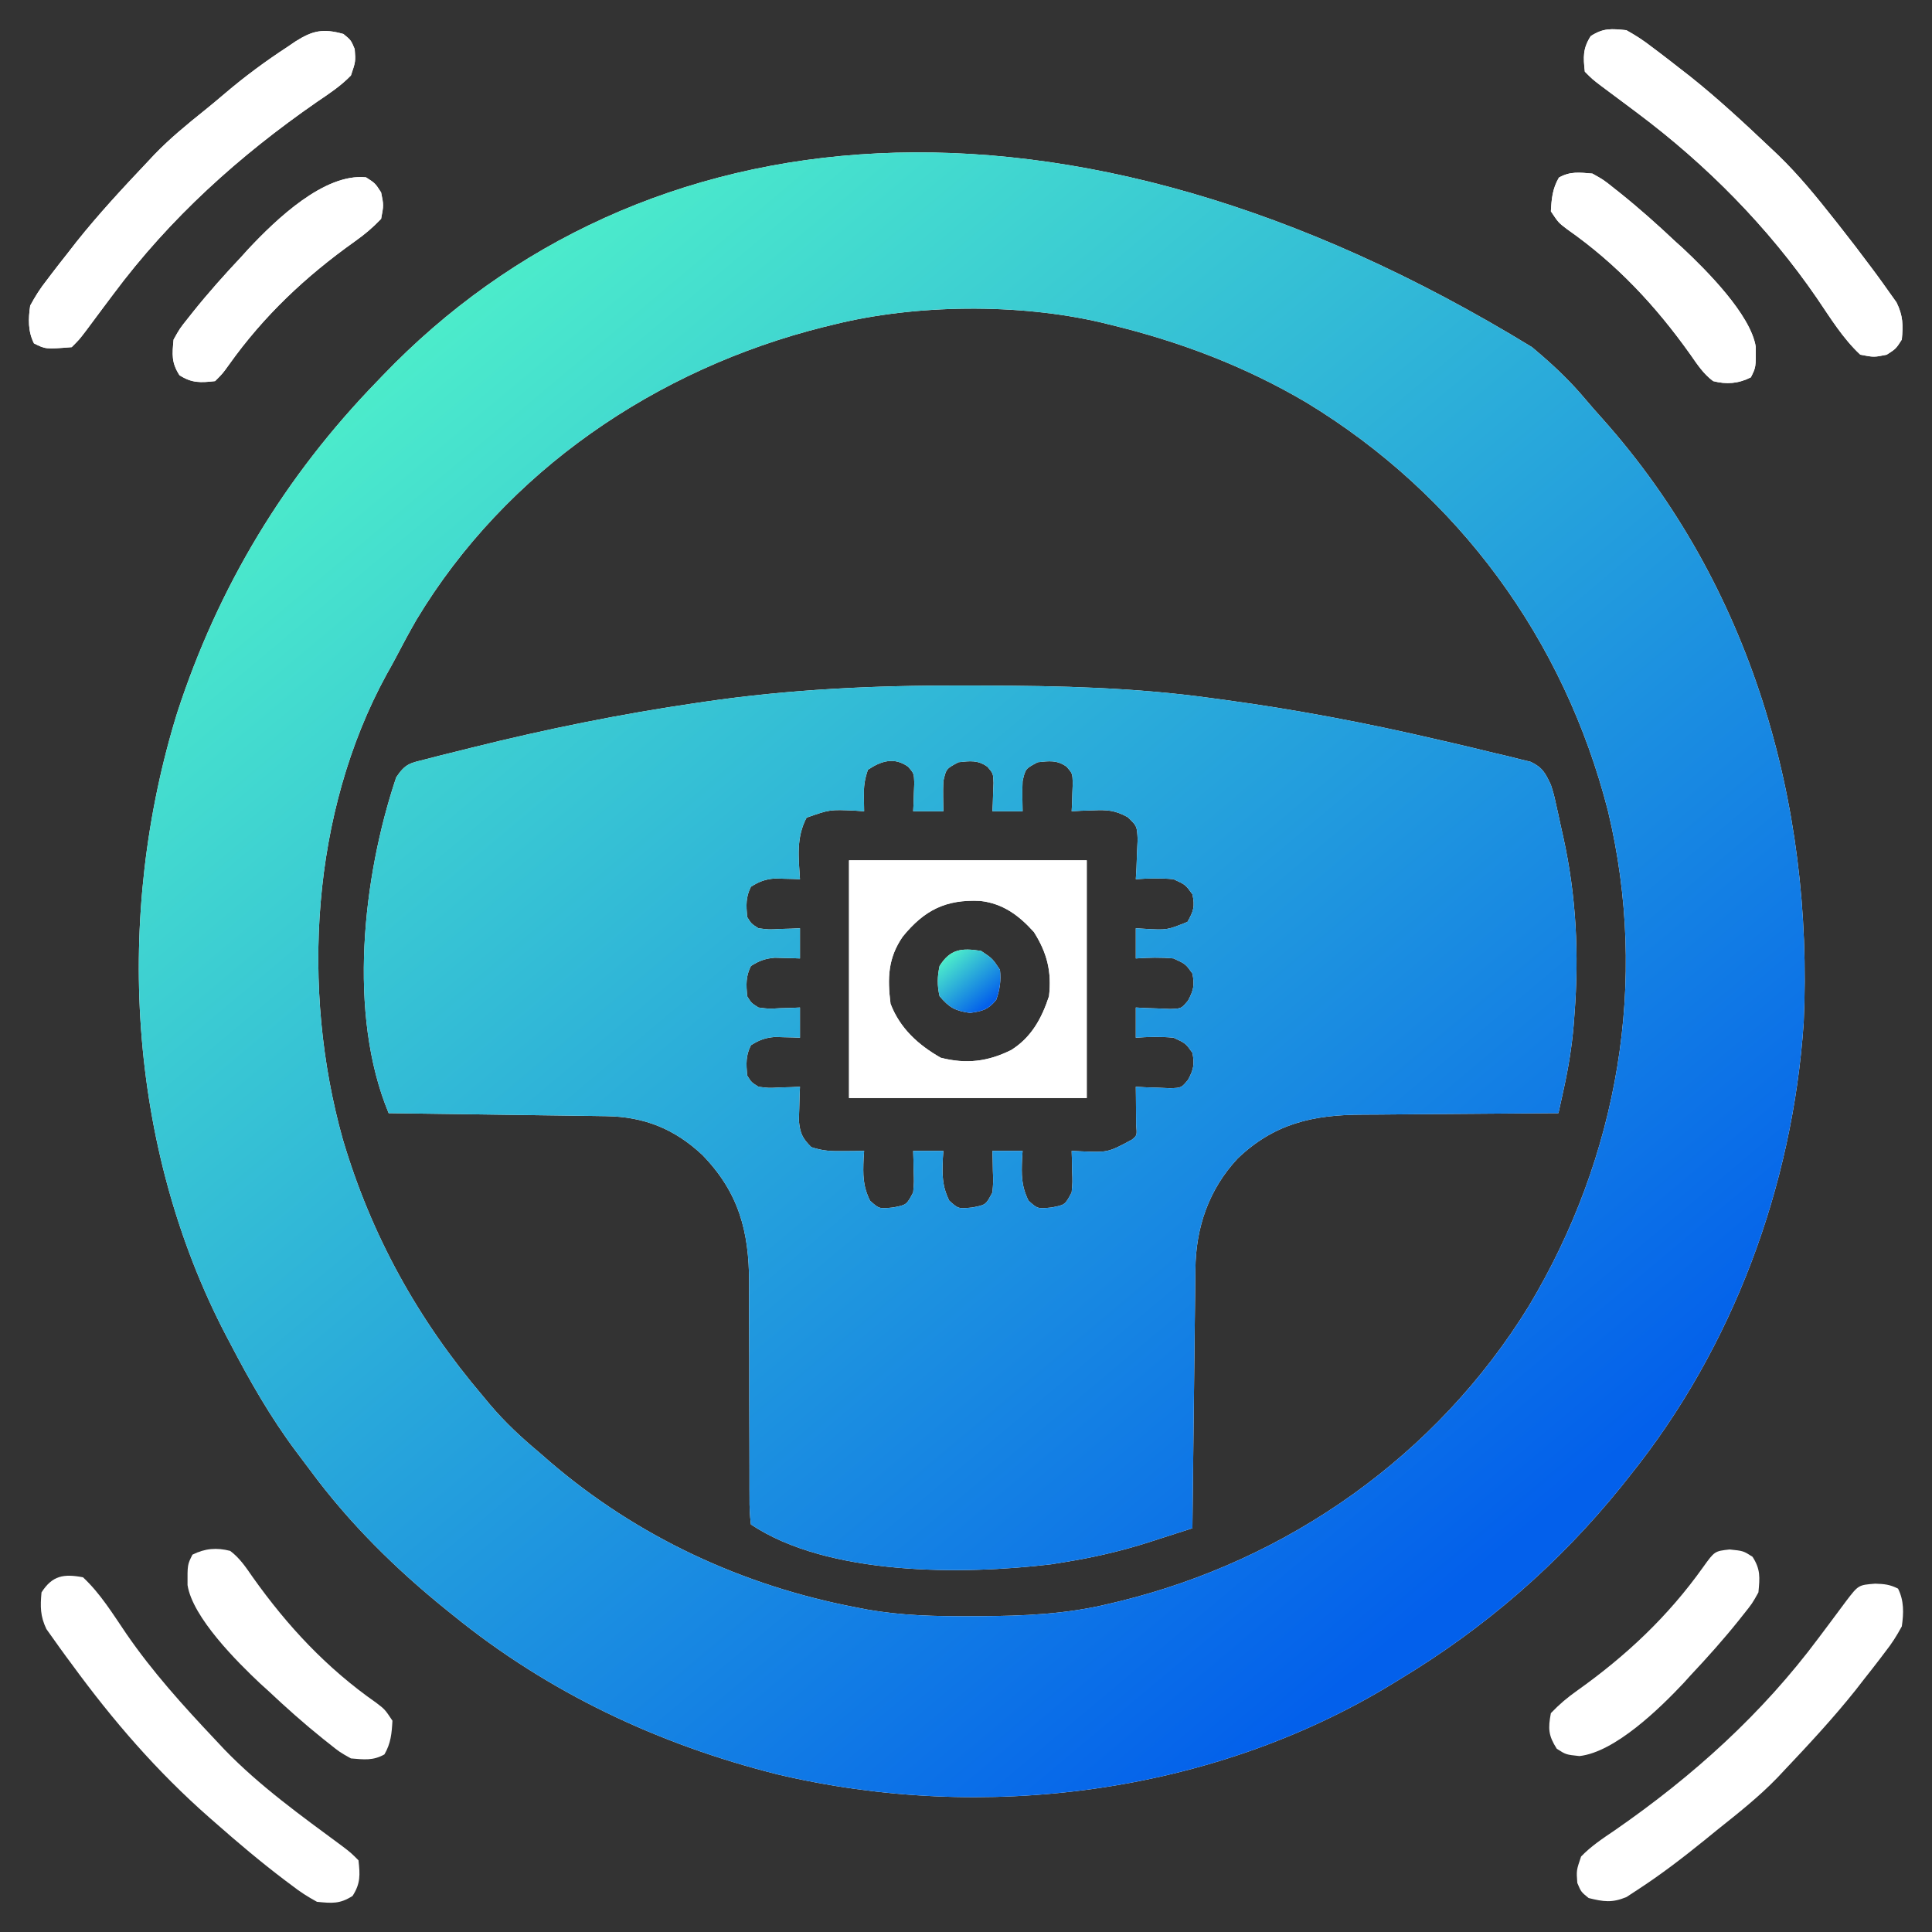 <svg width="512" height="512" viewBox="0 0 512 512" fill="none" xmlns="http://www.w3.org/2000/svg">
<rect x="0" y="0" width="512" height="512" fill="#333333" stroke="none"/>
<path d="M406 92C406.845 92.722 407.691 93.443 408.562 94.187C412.703 97.768 416.484 101.451 420.008 105.64C421.538 107.453 423.092 109.223 424.679 110.984C463.903 154.918 480.65 212.862 478 271C475.078 314.289 459.247 357.104 432 391C430.844 392.461 430.844 392.461 429.664 393.953C413.11 414.445 393.521 431.427 371 445C370.415 445.36 369.83 445.72 369.228 446.091C321.158 475.514 260.578 483.109 206.125 470.25C174.567 462.35 145.274 448.559 120 428C119.479 427.581 118.957 427.163 118.42 426.732C104.888 415.833 92.598 403.71 82.267 389.716C81.01 388.014 79.733 386.329 78.453 384.644C71.695 375.609 66.204 365.996 61 356C60.647 355.332 60.294 354.664 59.93 353.975C33.705 303.786 30.335 242.588 46.956 188.9C57.85 155.406 75.511 126.21 100 101C100.466 100.513 100.933 100.026 101.413 99.524C169.414 28.643 281.642 15.904 406 92ZM221 86C220.093 86.22 219.187 86.441 218.253 86.668C174.067 97.733 134.093 124.78 110.371 164.238C108.471 167.529 106.674 170.868 104.923 174.24C104.112 175.785 103.259 177.307 102.398 178.824C82.44 215.378 79.753 262.227 90.812 301.812C98.38 327.422 110.714 349.658 128 370C128.911 371.096 128.911 371.096 129.84 372.215C133.863 376.968 138.229 381.008 143 385C143.874 385.762 144.748 386.523 145.648 387.308C168.916 407.301 196.883 420.281 227 426C227.963 426.186 228.926 426.372 229.918 426.564C239.01 428.154 247.925 428.358 257.125 428.312C257.897 428.31 258.67 428.308 259.466 428.306C271.208 428.253 282.547 427.802 294 425C294.814 424.806 295.629 424.613 296.469 424.414C341.485 413.431 380.802 385.683 405.157 346.12C428.868 306.562 436.955 260.094 426.156 215.01C414.548 169.519 386.49 131.138 346.285 106.715C329.904 97.036 312.471 90.446 294 86C293.27 85.82 292.54 85.641 291.788 85.456C269.957 80.365 242.733 80.596 221 86Z" fill="white"/>
<path d="M254.419 181.682C256.471 181.688 258.524 181.691 260.576 181.693C280.859 181.731 300.879 182.204 321.001 185C322.327 185.179 323.654 185.358 324.981 185.537C343.837 188.109 362.468 191.667 381.001 196C382.875 196.43 382.875 196.43 384.788 196.869C388.553 197.742 392.309 198.646 396.063 199.563C397.218 199.832 398.373 200.1 399.562 200.377C400.626 200.646 401.69 200.915 402.786 201.192C403.723 201.421 404.66 201.65 405.626 201.885C408.767 203.36 409.551 204.886 411.001 208C411.784 210.477 411.784 210.477 412.352 213.055C412.564 214 412.775 214.945 412.993 215.918C413.202 216.894 413.411 217.87 413.626 218.875C413.842 219.844 414.059 220.812 414.282 221.809C417.734 237.471 418.481 252.852 417.251 268.813C417.177 269.813 417.103 270.813 417.027 271.844C416.537 277.463 415.663 282.875 414.453 288.386C414.181 289.63 413.91 290.873 413.63 292.155C413.422 293.094 413.215 294.033 413.001 295C411.816 295.006 411.816 295.006 410.607 295.011C403.12 295.05 395.633 295.107 388.146 295.184C384.298 295.224 380.45 295.256 376.602 295.271C372.879 295.287 369.158 295.321 365.436 295.369C364.025 295.383 362.613 295.391 361.201 295.392C348.02 295.408 337.72 297.718 328.001 307C320.318 315.249 316.887 325.315 316.795 336.431C316.785 337.173 316.776 337.915 316.765 338.679C316.734 341.125 316.709 343.57 316.684 346.016C316.664 347.714 316.643 349.413 316.621 351.111C316.566 355.576 316.517 360.041 316.468 364.506C316.418 369.064 316.363 373.622 316.307 378.18C316.2 387.12 316.098 396.06 316.001 405C313.007 405.969 310.01 406.929 307.012 407.887C306.175 408.158 305.337 408.429 304.474 408.708C297.073 411.068 289.679 412.772 282.001 414C280.856 414.185 279.711 414.369 278.532 414.559C254.981 417.366 219.417 417.612 199.001 404C198.705 401.545 198.605 399.338 198.632 396.88C198.626 395.779 198.626 395.779 198.62 394.656C198.614 393.059 198.614 391.462 198.621 389.865C198.63 387.329 198.619 384.793 198.604 382.257C198.564 375.044 198.563 367.831 198.565 360.618C198.565 356.207 198.546 351.796 198.516 347.384C198.505 344.901 198.517 342.418 198.529 339.935C198.499 326.289 195.8 316.047 186.153 306.094C178.782 299.178 170.717 295.934 160.672 295.795C158.75 295.765 158.75 295.765 156.79 295.735C155.396 295.718 154.003 295.701 152.61 295.684C151.181 295.663 149.752 295.642 148.323 295.621C144.568 295.566 140.813 295.516 137.058 295.468C133.224 295.418 129.39 295.362 125.555 295.307C118.037 295.2 110.519 295.098 103.001 295C92.099 268.797 96.118 232.432 105.001 206C107.489 202.268 108.695 202.255 112.958 201.168C114.2 200.848 115.442 200.527 116.722 200.197C118.086 199.86 119.449 199.523 120.813 199.188C122.225 198.834 123.637 198.48 125.049 198.126C144.812 193.213 164.66 189.178 184.813 186.25C185.499 186.149 186.185 186.048 186.892 185.944C209.356 182.67 231.728 181.619 254.419 181.682ZM230.001 204C229.084 206.751 228.892 208.36 228.938 211.188C228.959 212.446 228.979 213.704 229.001 215C228.192 214.942 227.384 214.884 226.551 214.825C219.908 214.523 219.908 214.523 213.751 216.688C210.985 221.923 211.619 227.201 212.001 233C211.397 232.977 210.794 232.954 210.173 232.93C209.373 232.912 208.574 232.894 207.751 232.875C206.567 232.841 206.567 232.841 205.36 232.805C202.755 233.021 201.201 233.608 199.001 235C197.601 237.799 197.748 239.905 198.001 243C199.099 244.792 199.099 244.792 201.001 246C203.743 246.363 203.743 246.363 206.688 246.188C208.179 246.147 208.179 246.147 209.7 246.106C210.459 246.071 211.218 246.036 212.001 246C212.001 248.64 212.001 251.28 212.001 254C211.397 253.977 210.794 253.954 210.173 253.93C208.974 253.903 208.974 253.903 207.751 253.875C206.962 253.852 206.173 253.829 205.36 253.805C202.755 254.021 201.201 254.608 199.001 256C197.601 258.799 197.748 260.905 198.001 264C199.099 265.792 199.099 265.792 201.001 267C203.743 267.363 203.743 267.363 206.688 267.188C208.179 267.147 208.179 267.147 209.7 267.106C210.459 267.071 211.218 267.036 212.001 267C212.001 269.64 212.001 272.28 212.001 275C211.397 274.977 210.794 274.954 210.173 274.93C209.373 274.912 208.574 274.894 207.751 274.875C206.962 274.852 206.173 274.829 205.36 274.805C202.755 275.021 201.201 275.608 199.001 277C197.601 279.799 197.748 281.905 198.001 285C199.099 286.792 199.099 286.792 201.001 288C203.743 288.363 203.743 288.363 206.688 288.188C208.179 288.147 208.179 288.147 209.7 288.106C210.459 288.071 211.218 288.036 212.001 288C211.966 288.82 211.931 289.64 211.895 290.485C211.868 291.562 211.841 292.64 211.813 293.75C211.778 294.818 211.744 295.885 211.708 296.985C212.034 300.348 212.632 301.637 215.001 304C218.15 305.05 220.389 305.102 223.688 305.063C224.682 305.054 225.676 305.045 226.7 305.036C227.459 305.024 228.218 305.012 229.001 305C228.931 305.996 228.931 305.996 228.86 307.012C228.684 311.326 228.636 314.257 230.563 318.188C232.979 320.361 232.979 320.361 236.626 320C240.251 319.318 240.251 319.318 242.001 316C242.243 313.255 242.243 313.255 242.126 310.313C242.108 309.319 242.09 308.325 242.071 307.301C242.048 306.542 242.025 305.783 242.001 305C244.641 305 247.281 305 250.001 305C249.954 305.664 249.908 306.328 249.86 307.012C249.684 311.326 249.636 314.257 251.563 318.188C253.979 320.361 253.979 320.361 257.626 320C261.251 319.318 261.251 319.318 263.001 316C263.243 313.255 263.243 313.255 263.126 310.313C263.108 309.319 263.09 308.325 263.071 307.301C263.048 306.542 263.025 305.783 263.001 305C265.641 305 268.281 305 271.001 305C270.954 305.664 270.908 306.328 270.86 307.012C270.684 311.326 270.636 314.257 272.563 318.188C274.979 320.361 274.979 320.361 278.626 320C282.251 319.318 282.251 319.318 284.001 316C284.243 313.255 284.243 313.255 284.126 310.313C284.108 309.319 284.09 308.325 284.071 307.301C284.048 306.542 284.025 305.783 284.001 305C285.105 305.053 285.105 305.053 286.231 305.106C293.633 305.435 293.633 305.435 300.001 302C301.34 300.889 301.34 300.889 301.098 298.059C301.087 296.864 301.075 295.669 301.063 294.438C301.054 293.24 301.045 292.043 301.036 290.809C301.024 289.882 301.013 288.955 301.001 288C301.832 288.047 302.664 288.093 303.52 288.141C304.607 288.177 305.694 288.213 306.813 288.25C307.892 288.297 308.971 288.343 310.083 288.391C313.088 288.29 313.088 288.29 314.856 286.141C316.307 283.427 316.607 282.031 316.001 279C314.19 276.464 314.19 276.464 311.001 275C307.639 274.677 304.366 274.765 301.001 275C301.001 272.36 301.001 269.72 301.001 267C301.832 267.047 302.664 267.093 303.52 267.141C304.607 267.177 305.694 267.213 306.813 267.25C307.892 267.297 308.971 267.343 310.083 267.391C313.088 267.29 313.088 267.29 314.856 265.141C316.307 262.427 316.607 261.031 316.001 258C314.19 255.464 314.19 255.464 311.001 254C307.639 253.677 304.366 253.765 301.001 254C301.001 251.36 301.001 248.72 301.001 246C301.748 246.047 302.496 246.093 303.266 246.141C309.277 246.498 309.277 246.498 314.688 244.313C316.293 241.486 316.718 240.189 316.001 237C314.19 234.464 314.19 234.464 311.001 233C307.639 232.677 304.366 232.765 301.001 233C301.059 232.036 301.117 231.072 301.176 230.079C301.244 228.184 301.244 228.184 301.313 226.25C301.371 224.997 301.429 223.744 301.489 222.454C301.307 218.905 301.307 218.905 298.876 216.563C295.507 214.732 293.493 214.583 289.688 214.75C288.62 214.787 287.551 214.823 286.45 214.86C285.642 214.906 284.833 214.953 284.001 215C284.036 214.313 284.07 213.626 284.106 212.918C284.147 211.567 284.147 211.567 284.188 210.188C284.223 209.295 284.258 208.401 284.294 207.481C284.203 204.966 284.203 204.966 282.676 203.196C280.108 201.364 278.065 201.681 275.001 202C271.752 203.723 271.752 203.723 271.001 207C270.934 208.395 270.915 209.792 270.938 211.188C270.959 212.446 270.979 213.704 271.001 215C268.361 215 265.721 215 263.001 215C263.036 214.313 263.07 213.626 263.106 212.918C263.147 211.567 263.147 211.567 263.188 210.188C263.223 209.295 263.258 208.401 263.294 207.481C263.203 204.966 263.203 204.966 261.676 203.196C259.108 201.364 257.065 201.681 254.001 202C250.752 203.723 250.752 203.723 250.001 207C249.934 208.395 249.915 209.792 249.938 211.188C249.959 212.446 249.979 213.704 250.001 215C247.361 215 244.721 215 242.001 215C242.036 214.313 242.07 213.626 242.106 212.918C242.147 211.567 242.147 211.567 242.188 210.188C242.223 209.295 242.258 208.401 242.294 207.481C242.203 204.966 242.203 204.966 240.676 203.196C236.956 200.542 233.523 201.652 230.001 204Z" fill="white"/>
<path d="M225 228C245.79 228 266.58 228 288 228C288 248.79 288 269.58 288 291C267.21 291 246.42 291 225 291C225 270.21 225 249.42 225 228ZM239.227 248.219C235.311 253.905 235.155 259.215 236 266C238.477 272.495 243.356 276.932 249.312 280.312C256.056 282.038 261.763 281.355 267.992 278.262C273.315 274.917 276.065 269.906 278 264C278.733 257.504 277.51 252.552 274 247C270.02 242.576 265.76 239.418 259.75 238.75C250.635 238.305 244.932 241.207 239.227 248.219Z" fill="white"/>
<path d="M430.999 7.999C433.505 9.395 435.52 10.696 437.749 12.437C438.356 12.892 438.963 13.347 439.589 13.816C441.408 15.191 443.206 16.59 444.999 17.999C445.954 18.74 446.909 19.482 447.894 20.245C455.263 26.126 462.161 32.516 468.999 38.999C469.753 39.711 470.507 40.422 471.284 41.155C476.671 46.382 481.353 52.113 485.999 57.999C486.409 58.517 486.82 59.034 487.243 59.567C490.221 63.334 493.136 67.144 495.999 70.999C496.401 71.538 496.804 72.076 497.218 72.631C498.374 74.197 499.5 75.785 500.624 77.374C501.276 78.289 501.929 79.204 502.601 80.147C504.327 83.668 504.361 86.123 503.999 89.999C502.437 92.437 502.437 92.437 499.999 93.999C496.624 94.687 496.624 94.687 492.999 93.999C488.354 89.657 485.099 84.288 481.527 79.048C468.566 60.155 452.285 43.698 433.999 29.999C433.42 29.564 432.84 29.128 432.243 28.68C429.611 26.703 426.974 24.733 424.327 22.776C421.999 20.999 421.999 20.999 419.999 18.999C419.571 15.144 419.44 12.871 421.562 9.562C424.952 7.388 427.011 7.602 430.999 7.999Z" fill="white"/>
<path d="M22 418C26.647 422.344 29.9 427.716 33.477 432.956C40.415 443.061 48.604 452.102 57 461C57.802 461.856 58.604 462.712 59.43 463.594C68.832 473.335 79.816 481.197 90.672 489.223C93 491 93 491 95 493C95.428 496.855 95.559 499.128 93.438 502.438C90.052 504.608 87.981 504.389 84 504C81.529 502.647 79.566 501.392 77.375 499.688C76.774 499.238 76.173 498.789 75.553 498.326C69.149 493.48 63.02 488.313 57 483C56.498 482.561 55.995 482.122 55.477 481.669C41.603 469.492 29.87 455.895 19 441C18.335 440.105 18.335 440.105 17.656 439.192C16.48 437.6 15.333 435.988 14.188 434.375C13.562 433.496 12.937 432.617 12.293 431.711C10.653 428.274 10.663 425.765 11 422C13.875 417.516 16.899 417.033 22 418Z" fill="white"/>
<path d="M496.939 419.688C499.393 419.772 500.79 419.894 503.002 421C504.617 424.231 504.507 427.501 504.002 431C502.604 433.582 501.354 435.554 499.564 437.812C499.109 438.415 498.654 439.018 498.185 439.638C496.811 441.443 495.411 443.223 494.002 445C493.261 445.954 492.519 446.908 491.756 447.891C485.88 455.265 479.479 462.155 473.002 469C472.045 470.021 472.045 470.021 471.068 471.062C466.119 476.189 460.566 480.564 455.002 485C453.88 485.912 452.759 486.825 451.638 487.738C445.959 492.331 440.189 496.765 434.064 500.75C432.566 501.732 432.566 501.732 431.037 502.734C427.229 504.322 424.964 503.982 421.002 503C419.002 501.375 419.002 501.375 418.002 499C417.752 495.688 417.752 495.688 419.002 492C421.675 489.215 424.815 487.161 428.002 485C448.671 470.671 466.95 454.219 482.002 434C482.871 432.841 483.741 431.682 484.611 430.523C486.157 428.464 487.694 426.399 489.224 424.328C492.498 420.04 492.498 420.04 496.939 419.688Z" fill="white"/>
<path d="M91 9.001C93 10.626 93 10.626 94 13.001C94.25 16.313 94.25 16.313 93 20.001C90.326 22.786 87.186 24.84 84 27.001C63.331 41.33 45.051 57.782 30 78.001C29.13 79.16 28.261 80.319 27.39 81.478C25.845 83.537 24.308 85.602 22.777 87.673C21 90.001 21 90.001 19 92.001C12.096 92.549 12.096 92.549 9 91.001C7.384 87.77 7.495 84.5 8 81.001C9.398 78.418 10.647 76.447 12.437 74.188C12.893 73.586 13.348 72.983 13.817 72.362C15.191 70.558 16.591 68.778 18 67.001C18.741 66.047 19.482 65.093 20.246 64.11C26.122 56.736 32.523 49.846 39 43.001C39.957 41.98 39.957 41.98 40.933 40.938C45.031 36.694 49.529 33.005 54.129 29.317C55.971 27.831 57.793 26.32 59.59 24.778C64.896 20.254 70.419 16.189 76.25 12.376C77.242 11.7 77.242 11.7 78.254 11.011C82.815 8.117 85.573 7.489 91 9.001Z" fill="white"/>
<path d="M458.375 410.625C462 411 462 411 464.438 412.562C466.595 415.928 466.367 418.048 466 422C464.348 424.957 464.348 424.957 462.063 427.812C461.658 428.325 461.252 428.837 460.835 429.364C456.77 434.436 452.456 439.271 448 444C447.101 444.996 447.101 444.996 446.184 446.012C439.873 452.731 427.961 464.35 418.563 465.375C415 465 415 465 412.563 463.438C410.323 459.943 410.227 458.077 411 454C413.298 451.598 415.32 449.902 418 448C430.982 438.758 442.074 428.34 451.329 415.328C454.388 411.068 454.388 411.068 458.375 410.625Z" fill="white"/>
<path d="M96.999 47C99.437 48.563 99.437 48.563 100.999 51C101.687 54.375 101.687 54.375 100.999 58C98.702 60.402 96.68 62.098 93.999 64C81.018 73.242 69.925 83.661 60.671 96.672C58.999 99 58.999 99 56.999 101C53.144 101.429 50.871 101.559 47.562 99.438C45.405 96.073 45.633 93.953 45.999 90C47.651 87.043 47.651 87.043 49.937 84.188C50.342 83.676 50.747 83.164 51.165 82.636C55.23 77.564 59.544 72.729 63.999 68C64.599 67.337 65.198 66.673 65.816 65.989C73.1 58.232 85.934 45.836 96.999 47Z" fill="white"/>
<path d="M422 46C424.957 47.652 424.957 47.652 427.812 49.937C428.325 50.343 428.837 50.748 429.364 51.165C434.436 55.23 439.271 59.545 444 64C444.664 64.599 445.328 65.198 446.012 65.816C452.133 71.565 463.969 83.36 465.301 91.937C465.331 97.337 465.331 97.337 464 100C460.645 101.677 457.573 101.917 454 101C451.444 99.092 449.808 96.603 448 94C438.788 81.034 428.394 69.905 415.328 60.769C413 59 413 59 411 56C411.18 52.638 411.419 50.001 413.125 47.062C416.135 45.356 418.598 45.716 422 46Z" fill="white"/>
<path d="M61 411C63.556 412.907 65.192 415.396 67 418C76.212 430.966 86.605 442.094 99.672 451.23C102 453 102 453 104 456C103.82 459.362 103.581 461.999 101.875 464.937C98.864 466.643 96.402 466.283 93 466C90.043 464.347 90.043 464.347 87.187 462.062C86.419 461.454 86.419 461.454 85.635 460.834C80.564 456.769 75.729 452.455 71 448C70.336 447.4 69.672 446.801 68.988 446.183C62.867 440.435 51.03 428.639 49.699 420.062C49.668 414.663 49.668 414.663 51 412C54.355 410.322 57.427 410.083 61 411Z" fill="white"/>
<path d="M260 252.001C263 254.001 263 254.001 265 257.001C265.32 259.889 264.97 262.268 264 265.001C261.78 267.632 260.455 267.933 257.062 268.438C253.125 267.876 251.582 267.038 249 264.001C248.34 261.199 248.39 258.808 249 256.001C251.833 251.467 254.896 251.195 260 252.001Z" fill="white"/>
<path d="M430.999 7.999C433.505 9.395 435.52 10.696 437.749 12.437C438.356 12.892 438.963 13.347 439.589 13.816C441.408 15.191 443.206 16.59 444.999 17.999C445.954 18.74 446.909 19.482 447.894 20.245C455.263 26.126 462.161 32.516 468.999 38.999C469.753 39.711 470.507 40.422 471.284 41.155C476.671 46.382 481.353 52.113 485.999 57.999C486.409 58.517 486.82 59.034 487.243 59.567C490.221 63.334 493.136 67.144 495.999 70.999C496.401 71.538 496.804 72.076 497.218 72.631C498.374 74.197 499.5 75.785 500.624 77.374C501.276 78.289 501.929 79.204 502.601 80.147C504.327 83.668 504.361 86.123 503.999 89.999C502.437 92.437 502.437 92.437 499.999 93.999C496.624 94.687 496.624 94.687 492.999 93.999C488.354 89.657 485.099 84.288 481.527 79.048C468.566 60.155 452.285 43.698 433.999 29.999C433.42 29.564 432.84 29.128 432.243 28.68C429.611 26.703 426.974 24.733 424.327 22.776C421.999 20.999 421.999 20.999 419.999 18.999C419.571 15.144 419.44 12.871 421.562 9.562C424.952 7.388 427.011 7.602 430.999 7.999Z" fill="white"/>
<path d="M91 9.001C93 10.626 93 10.626 94 13.001C94.25 16.313 94.25 16.313 93 20.001C90.326 22.786 87.186 24.84 84 27.001C63.331 41.33 45.051 57.782 30 78.001C29.13 79.16 28.261 80.319 27.39 81.478C25.845 83.537 24.308 85.602 22.777 87.673C21 90.001 21 90.001 19 92.001C12.096 92.549 12.096 92.549 9 91.001C7.384 87.77 7.495 84.5 8 81.001C9.398 78.418 10.647 76.447 12.437 74.188C12.893 73.586 13.348 72.983 13.817 72.362C15.191 70.558 16.591 68.778 18 67.001C18.741 66.047 19.482 65.093 20.246 64.11C26.122 56.736 32.523 49.846 39 43.001C39.957 41.98 39.957 41.98 40.933 40.938C45.031 36.694 49.529 33.005 54.129 29.317C55.971 27.831 57.793 26.32 59.59 24.778C64.896 20.254 70.419 16.189 76.25 12.376C77.242 11.7 77.242 11.7 78.254 11.011C82.815 8.117 85.573 7.489 91 9.001Z" fill="white"/>
<path d="M422 46C424.957 47.652 424.957 47.652 427.812 49.937C428.325 50.343 428.837 50.748 429.364 51.165C434.436 55.23 439.271 59.545 444 64C444.664 64.599 445.328 65.198 446.012 65.816C452.133 71.565 463.969 83.36 465.301 91.937C465.331 97.337 465.331 97.337 464 100C460.645 101.677 457.573 101.917 454 101C451.444 99.092 449.808 96.603 448 94C438.788 81.034 428.394 69.905 415.328 60.769C413 59 413 59 411 56C411.18 52.638 411.419 50.001 413.125 47.062C416.135 45.356 418.598 45.716 422 46Z" fill="white"/>
<path d="M96.999 47C99.437 48.563 99.437 48.563 100.999 51C101.687 54.375 101.687 54.375 100.999 58C98.702 60.402 96.68 62.098 93.999 64C81.018 73.242 69.925 83.661 60.671 96.672C58.999 99 58.999 99 56.999 101C53.144 101.429 50.871 101.559 47.562 99.438C45.405 96.073 45.633 93.953 45.999 90C47.651 87.043 47.651 87.043 49.937 84.188C50.342 83.676 50.747 83.164 51.165 82.636C55.23 77.564 59.544 72.729 63.999 68C64.599 67.337 65.198 66.673 65.816 65.989C73.1 58.232 85.934 45.836 96.999 47Z" fill="white"/>
<path d="M406 92C406.845 92.722 407.691 93.443 408.562 94.187C412.703 97.768 416.484 101.451 420.008 105.64C421.538 107.453 423.092 109.223 424.679 110.984C463.903 154.918 480.65 212.862 478 271C475.078 314.289 459.247 357.104 432 391C430.844 392.461 430.844 392.461 429.664 393.953C413.11 414.445 393.521 431.427 371 445C370.415 445.36 369.83 445.72 369.228 446.091C321.158 475.514 260.578 483.109 206.125 470.25C174.567 462.35 145.274 448.559 120 428C119.479 427.581 118.957 427.163 118.42 426.732C104.888 415.833 92.598 403.71 82.267 389.716C81.01 388.014 79.733 386.329 78.453 384.644C71.695 375.609 66.204 365.996 61 356C60.647 355.332 60.294 354.664 59.93 353.975C33.705 303.786 30.335 242.588 46.956 188.9C57.85 155.406 75.511 126.21 100 101C100.466 100.513 100.933 100.026 101.413 99.524C169.414 28.643 281.642 15.904 406 92ZM221 86C220.093 86.22 219.187 86.441 218.253 86.668C174.067 97.733 134.093 124.78 110.371 164.238C108.471 167.529 106.674 170.868 104.923 174.24C104.112 175.785 103.259 177.307 102.398 178.824C82.44 215.378 79.753 262.227 90.812 301.812C98.38 327.422 110.714 349.658 128 370C128.911 371.096 128.911 371.096 129.84 372.215C133.863 376.968 138.229 381.008 143 385C143.874 385.762 144.748 386.523 145.648 387.308C168.916 407.301 196.883 420.281 227 426C227.963 426.186 228.926 426.372 229.918 426.564C239.01 428.154 247.925 428.358 257.125 428.312C257.897 428.31 258.67 428.308 259.466 428.306C271.208 428.253 282.547 427.802 294 425C294.814 424.806 295.629 424.613 296.469 424.414C341.485 413.431 380.802 385.683 405.157 346.12C428.868 306.562 436.955 260.094 426.156 215.01C414.548 169.519 386.49 131.138 346.285 106.715C329.904 97.036 312.471 90.446 294 86C293.27 85.82 292.54 85.641 291.788 85.456C269.957 80.365 242.733 80.596 221 86Z" fill="url(#paint0_linear_7825_1237)"/>
<path d="M254.419 181.682C256.471 181.688 258.524 181.691 260.576 181.693C280.859 181.731 300.879 182.204 321.001 185C322.327 185.179 323.654 185.358 324.981 185.537C343.837 188.109 362.468 191.667 381.001 196C382.875 196.43 382.875 196.43 384.788 196.869C388.553 197.742 392.309 198.646 396.063 199.563C397.218 199.832 398.373 200.1 399.562 200.377C400.626 200.646 401.69 200.915 402.786 201.192C403.723 201.421 404.66 201.65 405.626 201.885C408.767 203.36 409.551 204.886 411.001 208C411.784 210.477 411.784 210.477 412.352 213.055C412.564 214 412.775 214.945 412.993 215.918C413.202 216.894 413.411 217.87 413.626 218.875C413.842 219.844 414.059 220.812 414.282 221.809C417.734 237.471 418.481 252.852 417.251 268.813C417.177 269.813 417.103 270.813 417.027 271.844C416.537 277.462 415.663 282.875 414.453 288.386C414.181 289.63 413.91 290.873 413.63 292.155C413.422 293.094 413.215 294.033 413.001 295C411.816 295.006 411.816 295.006 410.607 295.011C403.12 295.05 395.633 295.107 388.146 295.184C384.298 295.224 380.45 295.256 376.602 295.271C372.879 295.287 369.158 295.321 365.436 295.369C364.025 295.383 362.613 295.391 361.201 295.392C348.02 295.408 337.72 297.718 328.001 307C320.318 315.249 316.887 325.315 316.795 336.431C316.785 337.173 316.776 337.915 316.765 338.679C316.734 341.125 316.709 343.57 316.684 346.016C316.664 347.714 316.643 349.413 316.621 351.111C316.566 355.576 316.517 360.041 316.468 364.506C316.418 369.064 316.363 373.622 316.307 378.18C316.2 387.12 316.098 396.06 316.001 405C313.007 405.969 310.01 406.929 307.012 407.887C306.175 408.158 305.337 408.429 304.474 408.708C297.073 411.068 289.679 412.772 282.001 414C280.856 414.185 279.711 414.369 278.532 414.559C254.981 417.366 219.417 417.612 199.001 404C198.705 401.545 198.605 399.338 198.632 396.88C198.626 395.779 198.626 395.779 198.62 394.656C198.614 393.059 198.614 391.462 198.621 389.865C198.63 387.329 198.619 384.793 198.604 382.257C198.564 375.044 198.563 367.831 198.565 360.618C198.565 356.207 198.546 351.796 198.516 347.384C198.505 344.901 198.517 342.418 198.529 339.935C198.499 326.289 195.8 316.047 186.153 306.094C178.782 299.178 170.717 295.934 160.672 295.795C158.75 295.765 158.75 295.765 156.79 295.735C155.396 295.718 154.003 295.701 152.61 295.684C151.181 295.663 149.752 295.642 148.323 295.621C144.568 295.566 140.813 295.516 137.058 295.468C133.224 295.418 129.39 295.362 125.555 295.307C118.037 295.2 110.519 295.098 103.001 295C92.099 268.797 96.118 232.432 105.001 206C107.489 202.268 108.695 202.255 112.958 201.168C114.2 200.848 115.442 200.527 116.722 200.197C118.086 199.86 119.449 199.523 120.813 199.188C122.225 198.834 123.637 198.48 125.049 198.126C144.812 193.213 164.66 189.178 184.813 186.25C185.499 186.149 186.185 186.048 186.892 185.944C209.356 182.67 231.728 181.619 254.419 181.682ZM230.001 204C229.084 206.751 228.892 208.36 228.938 211.188C228.959 212.446 228.979 213.704 229.001 215C228.192 214.942 227.384 214.884 226.551 214.825C219.908 214.523 219.908 214.523 213.751 216.688C210.985 221.923 211.619 227.201 212.001 233C211.397 232.977 210.794 232.954 210.173 232.93C209.373 232.912 208.574 232.894 207.751 232.875C206.567 232.841 206.567 232.841 205.36 232.805C202.755 233.021 201.201 233.608 199.001 235C197.601 237.799 197.748 239.905 198.001 243C199.099 244.792 199.099 244.792 201.001 246C203.743 246.363 203.743 246.363 206.688 246.188C208.179 246.147 208.179 246.147 209.7 246.106C210.459 246.071 211.218 246.036 212.001 246C212.001 248.64 212.001 251.28 212.001 254C211.397 253.977 210.794 253.954 210.173 253.93C208.974 253.903 208.974 253.903 207.751 253.875C206.962 253.852 206.173 253.829 205.36 253.805C202.755 254.021 201.201 254.608 199.001 256C197.601 258.799 197.748 260.905 198.001 264C199.099 265.792 199.099 265.792 201.001 267C203.743 267.363 203.743 267.363 206.688 267.188C208.179 267.147 208.179 267.147 209.7 267.106C210.459 267.071 211.218 267.036 212.001 267C212.001 269.64 212.001 272.28 212.001 275C211.397 274.977 210.794 274.954 210.173 274.93C209.373 274.912 208.574 274.894 207.751 274.875C206.962 274.852 206.173 274.829 205.36 274.805C202.755 275.021 201.201 275.608 199.001 277C197.601 279.799 197.748 281.905 198.001 285C199.099 286.792 199.099 286.792 201.001 288C203.743 288.363 203.743 288.363 206.688 288.188C208.179 288.147 208.179 288.147 209.7 288.106C210.459 288.071 211.218 288.036 212.001 288C211.966 288.82 211.931 289.64 211.895 290.485C211.868 291.562 211.841 292.64 211.813 293.75C211.778 294.818 211.744 295.885 211.708 296.985C212.034 300.348 212.632 301.637 215.001 304C218.15 305.05 220.389 305.102 223.688 305.063C224.682 305.054 225.676 305.045 226.7 305.036C227.459 305.024 228.218 305.012 229.001 305C228.931 305.996 228.931 305.996 228.86 307.012C228.684 311.326 228.636 314.257 230.563 318.188C232.979 320.361 232.979 320.361 236.626 320C240.251 319.318 240.251 319.318 242.001 316C242.243 313.255 242.243 313.255 242.126 310.313C242.108 309.319 242.09 308.325 242.071 307.301C242.048 306.542 242.025 305.783 242.001 305C244.641 305 247.281 305 250.001 305C249.954 305.664 249.908 306.328 249.86 307.012C249.684 311.326 249.636 314.257 251.563 318.188C253.979 320.361 253.979 320.361 257.626 320C261.251 319.318 261.251 319.318 263.001 316C263.243 313.255 263.243 313.255 263.126 310.313C263.108 309.319 263.09 308.325 263.071 307.301C263.048 306.542 263.025 305.783 263.001 305C265.641 305 268.281 305 271.001 305C270.954 305.664 270.908 306.328 270.86 307.012C270.684 311.326 270.636 314.257 272.563 318.188C274.979 320.361 274.979 320.361 278.626 320C282.251 319.318 282.251 319.318 284.001 316C284.243 313.255 284.243 313.255 284.126 310.313C284.108 309.319 284.09 308.325 284.071 307.301C284.048 306.542 284.025 305.783 284.001 305C285.105 305.053 285.105 305.053 286.231 305.106C293.633 305.435 293.633 305.435 300.001 302C301.34 300.889 301.34 300.889 301.098 298.059C301.087 296.864 301.075 295.669 301.063 294.438C301.054 293.24 301.045 292.043 301.036 290.809C301.024 289.882 301.013 288.955 301.001 288C301.832 288.047 302.664 288.093 303.52 288.141C304.607 288.177 305.694 288.213 306.813 288.25C307.892 288.297 308.971 288.343 310.083 288.391C313.088 288.29 313.088 288.29 314.856 286.141C316.307 283.427 316.607 282.031 316.001 279C314.19 276.464 314.19 276.464 311.001 275C307.639 274.677 304.366 274.765 301.001 275C301.001 272.36 301.001 269.72 301.001 267C301.832 267.047 302.664 267.093 303.52 267.141C304.607 267.177 305.694 267.213 306.813 267.25C307.892 267.297 308.971 267.343 310.083 267.391C313.088 267.29 313.088 267.29 314.856 265.141C316.307 262.427 316.607 261.031 316.001 258C314.19 255.464 314.19 255.464 311.001 254C307.639 253.677 304.366 253.765 301.001 254C301.001 251.36 301.001 248.72 301.001 246C301.748 246.047 302.496 246.093 303.266 246.141C309.277 246.498 309.277 246.498 314.688 244.313C316.293 241.486 316.718 240.189 316.001 237C314.19 234.464 314.19 234.464 311.001 233C307.639 232.677 304.366 232.765 301.001 233C301.059 232.036 301.117 231.072 301.176 230.079C301.244 228.184 301.244 228.184 301.313 226.25C301.371 224.997 301.429 223.744 301.489 222.454C301.307 218.905 301.307 218.905 298.876 216.563C295.507 214.732 293.493 214.583 289.688 214.75C288.62 214.787 287.551 214.823 286.45 214.86C285.642 214.906 284.833 214.953 284.001 215C284.036 214.313 284.07 213.626 284.106 212.918C284.147 211.567 284.147 211.567 284.188 210.188C284.223 209.295 284.258 208.401 284.294 207.481C284.203 204.966 284.203 204.966 282.676 203.196C280.108 201.364 278.065 201.681 275.001 202C271.752 203.723 271.752 203.723 271.001 207C270.934 208.395 270.915 209.792 270.938 211.188C270.959 212.446 270.979 213.704 271.001 215C268.361 215 265.721 215 263.001 215C263.036 214.313 263.07 213.626 263.106 212.918C263.147 211.567 263.147 211.567 263.188 210.188C263.223 209.295 263.258 208.401 263.294 207.481C263.203 204.966 263.203 204.966 261.676 203.196C259.108 201.364 257.065 201.681 254.001 202C250.752 203.723 250.752 203.723 250.001 207C249.934 208.395 249.915 209.792 249.938 211.188C249.959 212.446 249.979 213.704 250.001 215C247.361 215 244.721 215 242.001 215C242.036 214.313 242.07 213.626 242.106 212.918C242.147 211.567 242.147 211.567 242.188 210.188C242.223 209.295 242.258 208.401 242.294 207.481C242.203 204.966 242.203 204.966 240.676 203.196C236.956 200.542 233.523 201.652 230.001 204Z" fill="url(#paint1_linear_7825_1237)"/>
<path d="M225 228C245.79 228 266.58 228 288 228C288 248.79 288 269.58 288 291C267.21 291 246.42 291 225 291C225 270.21 225 249.42 225 228ZM239.227 248.219C235.311 253.905 235.155 259.215 236 266C238.477 272.495 243.356 276.932 249.312 280.312C256.056 282.038 261.763 281.355 267.992 278.262C273.315 274.917 276.065 269.906 278 264C278.733 257.504 277.51 252.552 274 247C270.02 242.576 265.76 239.418 259.75 238.75C250.635 238.305 244.932 241.207 239.227 248.219Z" fill="white"/>
<path d="M260 252.001C263 254.001 263 254.001 265 257.001C265.32 259.889 264.97 262.268 264 265.001C261.78 267.632 260.455 267.933 257.062 268.438C253.125 267.876 251.582 267.038 249 264.001C248.34 261.199 248.39 258.808 249 256.001C251.833 251.467 254.896 251.195 260 252.001Z" fill="url(#paint2_linear_7825_1237)"/>
<defs>
<linearGradient id="paint0_linear_7825_1237" x1="97.493" y1="100.319" x2="374.778" y2="430.724" gradientUnits="userSpaceOnUse">
<stop stop-color="#4CECCB"/>
<stop offset="1" stop-color="#0360EB"/>
</linearGradient>
<linearGradient id="paint1_linear_7825_1237" x1="97.493" y1="100.319" x2="374.778" y2="430.724" gradientUnits="userSpaceOnUse">
<stop stop-color="#4CECCB"/>
<stop offset="1" stop-color="#0360EB"/>
</linearGradient>
<linearGradient id="paint2_linear_7825_1237" x1="250.805" y1="253.955" x2="261.53" y2="266.422" gradientUnits="userSpaceOnUse">
<stop stop-color="#4CECCB"/>
<stop offset="1" stop-color="#0360EB"/>
</linearGradient>
</defs>
</svg>
